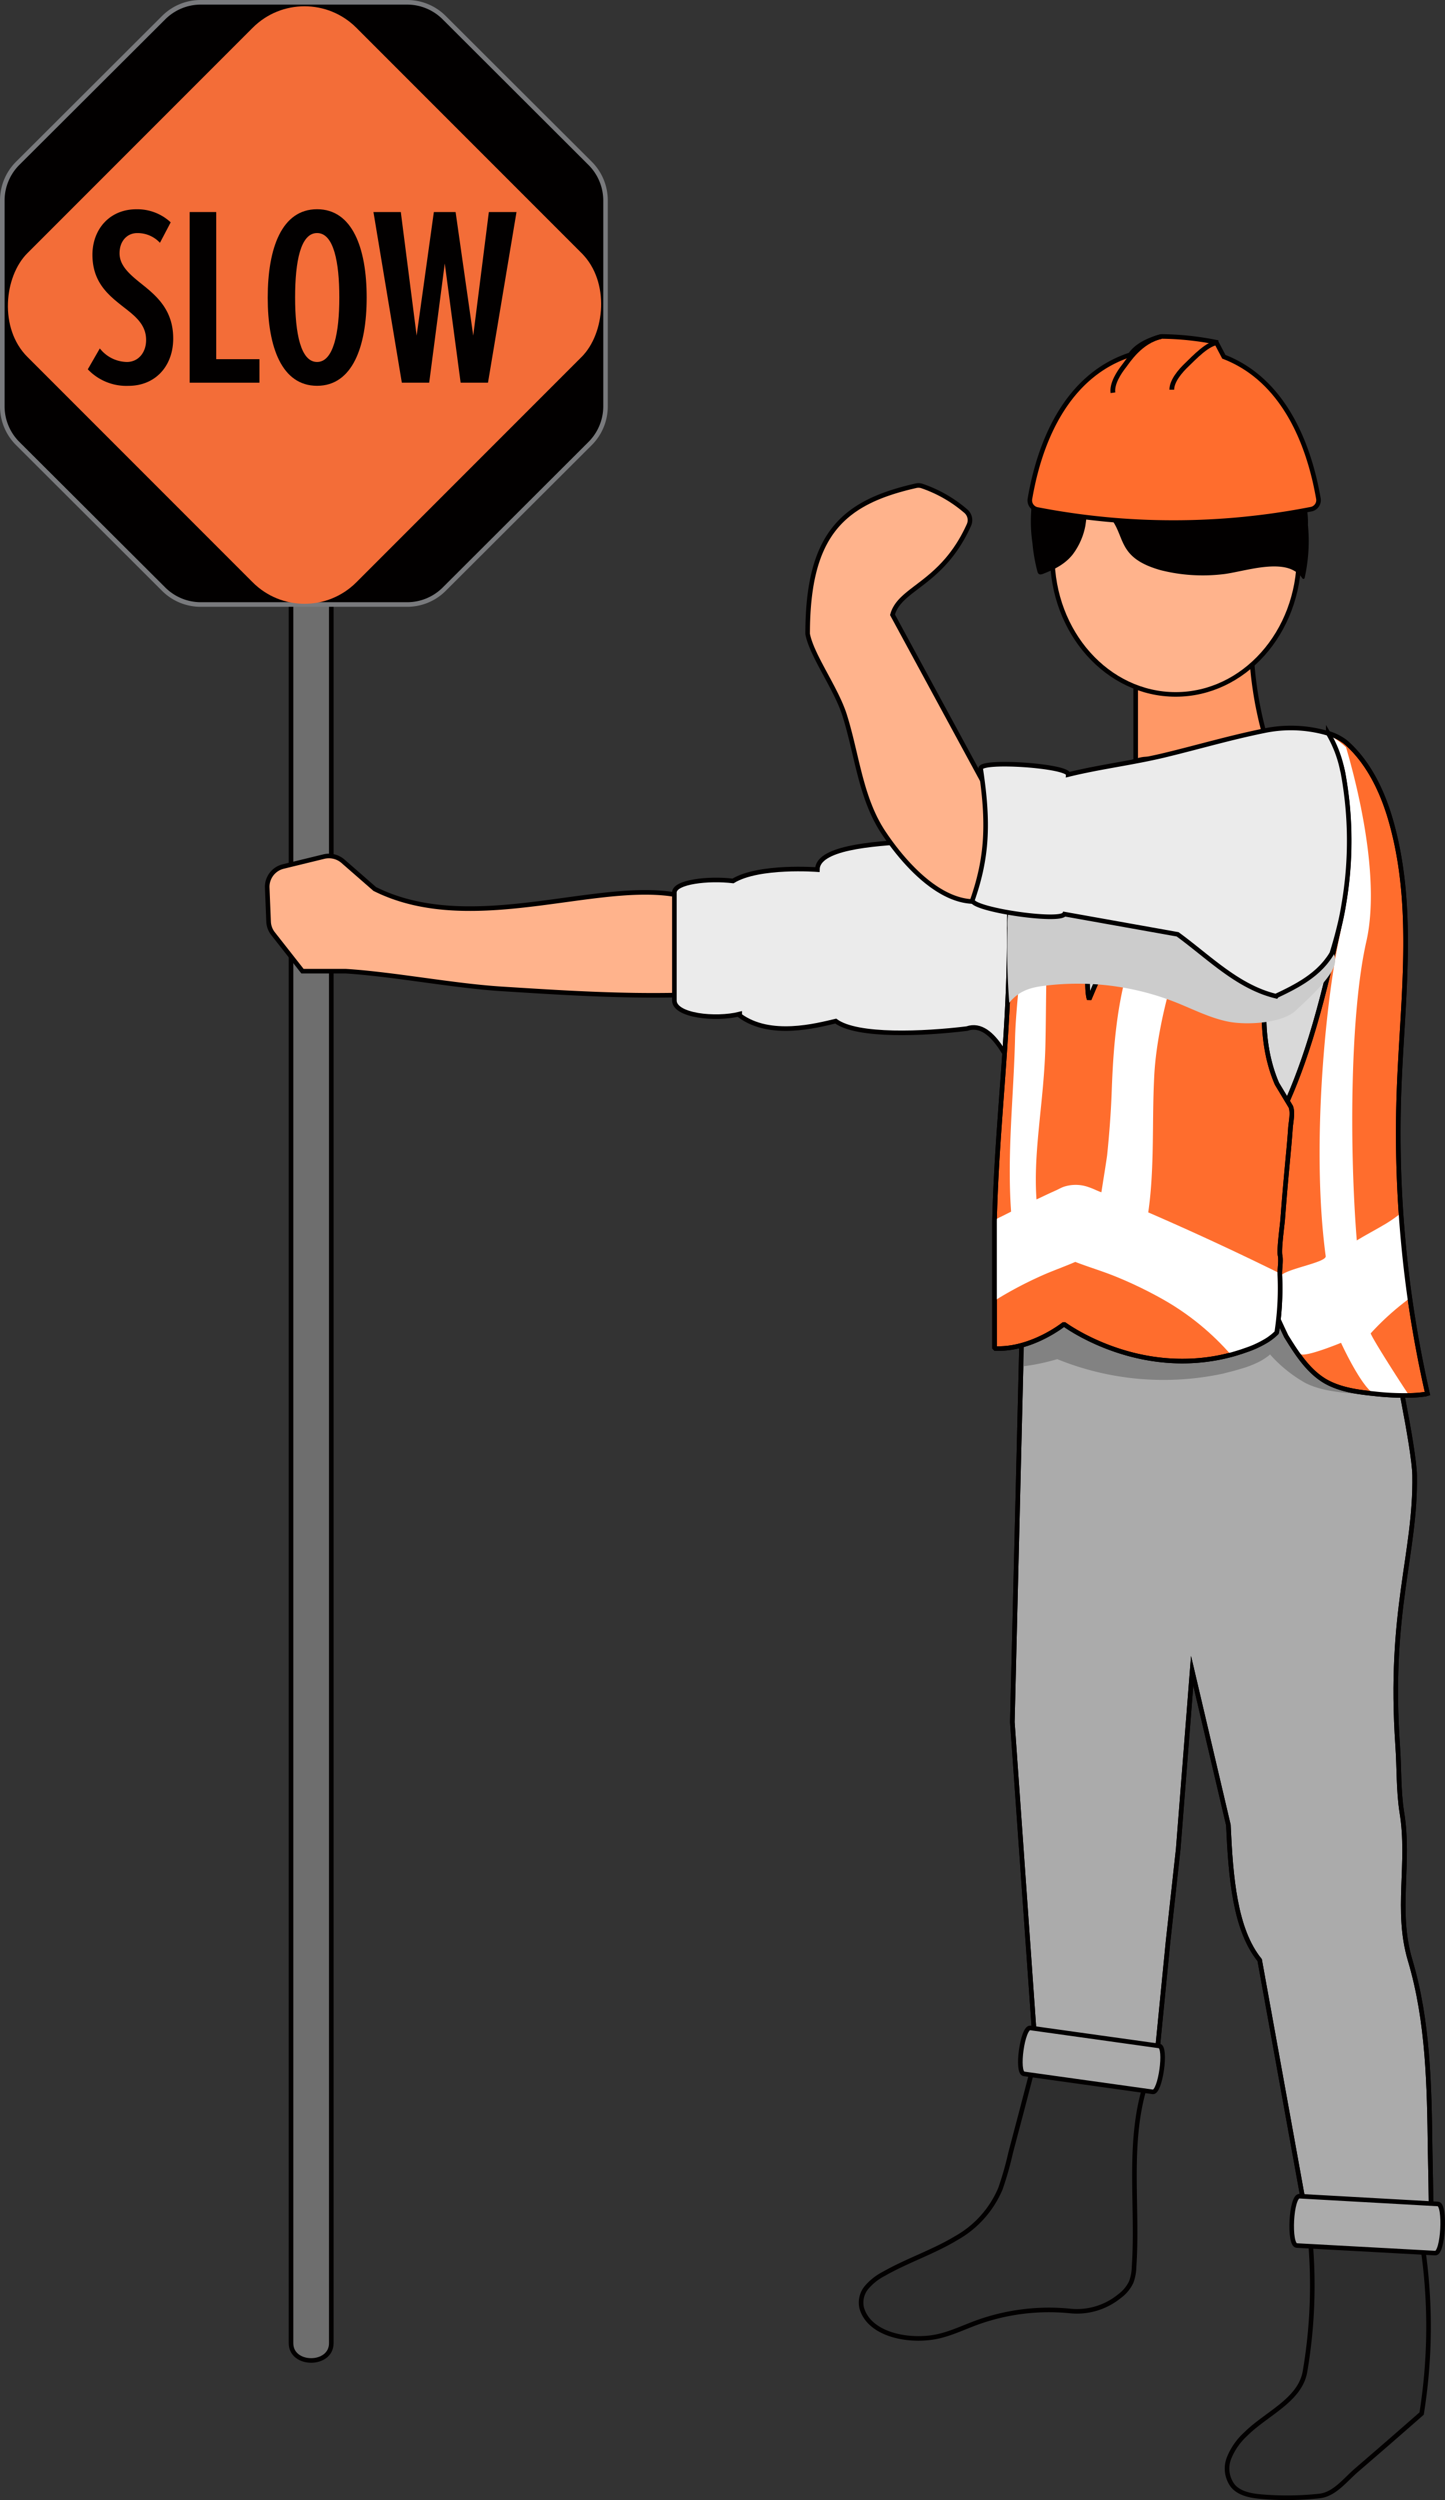 <svg xmlns="http://www.w3.org/2000/svg" viewBox="0 0 349.71 604.72"><rect x="0" y="0" width="349.71" height="604.72" fill="#333333" stroke="none"/><defs><style>.cls-1{isolation:isolate;}.cls-2{fill:#6e6e6e;}.cls-10,.cls-12,.cls-13,.cls-14,.cls-15,.cls-16,.cls-18,.cls-19,.cls-2,.cls-6,.cls-7,.cls-8{stroke:#020000;}.cls-10,.cls-12,.cls-13,.cls-14,.cls-15,.cls-16,.cls-2,.cls-6,.cls-7,.cls-8{stroke-miterlimit:10;}.cls-10,.cls-12,.cls-13,.cls-14,.cls-15,.cls-18,.cls-19,.cls-2,.cls-6,.cls-7,.cls-8{stroke-width:1.11px;}.cls-3{fill:#020000;}.cls-4{fill:#797a7d;}.cls-5{fill:#f36d38;}.cls-6{fill:#ffb38c;}.cls-7{fill:#ebebeb;}.cls-8{fill:#ababab;}.cls-9{fill:#828282;}.cls-10,.cls-16,.cls-19{fill:none;}.cls-11,.cls-14{fill:#d9d9d9;}.cls-12{fill:#2e2e2e;}.cls-13{fill:#ff9866;}.cls-15,.cls-18{fill:#ff6d2d;}.cls-16{stroke-width:1.15px;}.cls-17{fill:#fff;}.cls-18,.cls-19{stroke-linejoin:bevel;}.cls-20{fill:#ccc;mix-blend-mode:multiply;}</style></defs><g class="cls-1"><g id="Layer_1" data-name="Layer 1"><path class="cls-2" d="M80.18,566.79c0,5.57-9.75,5.57-9.75,0V145h9.75Z"></path><path class="cls-3" d="M48.58,146.22a12.68,12.68,0,0,1-9-3.72L4.3,107.29a12.67,12.67,0,0,1-3.74-9V48.51a12.65,12.65,0,0,1,3.74-9L39.58,4.28a12.68,12.68,0,0,1,9-3.72H98.51a12.65,12.65,0,0,1,9,3.72L142.8,39.49a12.65,12.65,0,0,1,3.74,9V98.27a12.67,12.67,0,0,1-3.74,9L107.51,142.5a12.65,12.65,0,0,1-9,3.72Z"></path><path class="cls-4" d="M98.51,1.11a12.2,12.2,0,0,1,8.61,3.56L142.4,39.88A12.2,12.2,0,0,1,146,48.51V98.27a12.2,12.2,0,0,1-3.58,8.63l-35.28,35.21a12.2,12.2,0,0,1-8.61,3.56H48.58A12.21,12.21,0,0,1,40,142.11L4.69,106.9a12.2,12.2,0,0,1-3.58-8.63V48.51a12.2,12.2,0,0,1,3.58-8.63L40,4.67a12.21,12.21,0,0,1,8.61-3.56H98.51m0-1.11H48.58a13.2,13.2,0,0,0-9.39,3.89L3.91,39.09A13.23,13.23,0,0,0,0,48.51V98.27a13.23,13.23,0,0,0,3.91,9.42l35.28,35.2a13.2,13.2,0,0,0,9.39,3.89H98.51a13.18,13.18,0,0,0,9.39-3.89l35.29-35.2a13.22,13.22,0,0,0,3.9-9.42V48.51a13.22,13.22,0,0,0-3.9-9.42L107.9,3.89A13.18,13.18,0,0,0,98.51,0Z"></path><rect class="cls-5" x="17.4" y="17.49" width="112.59" height="112.59" rx="17.74" transform="translate(73.76 -30.5) rotate(45)"></rect><path class="cls-3" d="M24.16,84.28a8.52,8.52,0,0,0,6.56,3.28c2.66,0,4.64-2.17,4.64-5.32,0-3.72-2.6-5.76-5.5-8-3.53-2.78-7.49-5.88-7.49-12.62,0-6.07,4.08-11,10.64-11a11.85,11.85,0,0,1,8.3,3.16l-2.6,4.95a7.37,7.37,0,0,0-5.51-2.35c-2.42,0-4.27,1.92-4.27,4.89s2.41,5.07,5.2,7.3c3.65,2.91,7.79,6.31,7.79,13.31,0,6.62-4.27,11.45-10.83,11.45a12.84,12.84,0,0,1-9.84-4Z"></path><path class="cls-3" d="M45.9,92.57V51.29h6.43V86.88H62.79v5.69Z"></path><path class="cls-3" d="M76.74,50.61c8.54,0,12,9.41,12,21.35s-3.47,21.36-12,21.36S64.79,84,64.79,72,68.2,50.61,76.74,50.61Zm0,5.76c-4,0-5.32,6.87-5.32,15.59s1.36,15.6,5.32,15.6,5.38-7,5.38-15.6S80.76,56.37,76.74,56.37Z"></path><path class="cls-3" d="M111.48,92.57l-3.84-28.84-3.77,28.84H97.25L90.38,51.29H97l3.83,29.89L105,51.29h5.26l4.27,29.89,3.78-29.89H125L118.1,92.57Z"></path><path class="cls-6" d="M166.6,217.14c-19.43-5.69-51.52,10.08-75.91-2.11L83,208.32a5.19,5.19,0,0,0-4.63-1.12l-9.8,2.39a5.08,5.08,0,0,0-3.9,5.13L65,222.9a5,5,0,0,0,1.07,2.93l7.14,9.09h10.5c11.63.74,25.94,3.53,37.58,4.27,14.41.92,28.84,1.84,43.28,1.49"></path><path class="cls-7" d="M249.41,190.62c-10.52,3.39-21,9.12-27.78,12.89-11.48.55-23.75,1.69-23.82,6.84,0,0-14.12-1.09-20.41,2.74v0c-5.94-.72-14.19.21-14.19,2.8V242c0,3.67,9.9,4.76,15.81,3.28l0,.36c7.38,5.45,18.59,2.44,23.24,1.35,5.2,3.83,21.33,3.09,31.73,1.82,6.83-2.37,11,10.72,12.9,12.38S264,190.51,264,190.51C259.6,190.7,254.14,189.1,249.41,190.62Z"></path><path class="cls-8" d="M346.38,535.81c-7.7,6.25-18.51,8.07-28.19,5.93l-1,.47-12.33-68.08c-6-7.39-7-20-7.58-32.7l-8.76-37.29-3.37,43.07-2.47,22.49-3.25,33c-7.59,3.79-23.44,0-28.59-3.45L245,416.55l2.1-85.86.26-10.87,88.67,1.36s1.87,8.56,3.57,17.5c1.42,7.35,2.71,15,2.76,18.19.3,19.08-6.36,32.68-4.1,65.48.38,5.33.17,10.71,1,16,2.05,12.42-1.57,23.7,2,35.77,4.42,14.81,4.65,30.48,4.85,45.93Q346.28,527.91,346.38,535.81Z"></path><path class="cls-9" d="M339.64,337.25c-1.7-7.48-4.79-21.56-4.79-21.56l-88.67-1.14,1,16a51.58,51.58,0,0,0,8.69-1.79A68.44,68.44,0,0,0,296,332.26L297,332c.61-.14,1.2-.3,1.78-.46s1.16-.33,1.7-.49a25.82,25.82,0,0,0,2.83-1l.82-.37a13.89,13.89,0,0,0,3.19-2s0-.06,0-.11a33.28,33.28,0,0,0,8.68,7c3.48,1.72,7.63,2.19,11.67,2.53a76.44,76.44,0,0,0,8.28.35h.29C337.39,337.43,338.52,337.38,339.64,337.25Z"></path><path class="cls-10" d="M346.38,535.81c-7.7,6.25-18.51,8.07-28.19,5.93l-1,.47-12.33-68.08c-6-7.39-7-20-7.58-32.7l-8.76-37.29-3.37,43.07-2.47,22.49-3.25,33c-7.59,3.79-23.44,0-28.59-3.45L245,416.55l2.1-85.86.26-10.87,88.67,1.36s1.87,8.56,3.57,17.5c1.42,7.35,2.71,15,2.76,18.19.3,19.08-6.36,32.68-4.1,65.48.38,5.33.17,10.71,1,16,2.05,12.42-1.57,23.7,2,35.77,4.42,14.81,4.65,30.48,4.85,45.93Q346.28,527.91,346.38,535.81Z"></path><rect class="cls-11" x="292.11" y="223.9" width="32.27" height="56.49"></rect><path class="cls-12" d="M276.76,504.9l.76-2.89-26.22-6.89L247,511.6c-.8,3-1.61,6.08-2.41,9.12a80.11,80.11,0,0,1-2.45,8.63,24.7,24.7,0,0,1-10.68,12c-5.59,3.38-11.89,5.43-17.56,8.66a13.85,13.85,0,0,0-4.14,3.25,5.74,5.74,0,0,0-1.22,5c1.8,6.36,10.9,8.17,17.43,7.08,3.57-.59,6.87-2.22,10.26-3.47A51.37,51.37,0,0,1,259,559a16.26,16.26,0,0,0,11.9-3.56,9,9,0,0,0,2.87-3.44,11.17,11.17,0,0,0,.69-3.68c1-14.57-1.62-29.6,2.61-43.59Z"></path><path class="cls-13" d="M310.29,189.63l-35.44,6.62V152.42h27.92A90.15,90.15,0,0,0,310.29,189.63Z"></path><path class="cls-14" d="M290.51,189c-4.61-.59-8.14-3.87-12.47-5.31-1.61-.54-6.06,1.51-7.66,1.92l-14.94,3.82,5.69,63.93,38.67-16.32Z"></path><ellipse class="cls-6" cx="284.53" cy="134.49" rx="29.86" ry="33.48"></ellipse><path class="cls-3" d="M315.74,139.79a.3.3,0,0,1-.54.12,5.57,5.57,0,0,0-2-1.85,6.6,6.6,0,0,0-1.14-.52c-4.77-1.63-12.21,1-16.41,1.39a41.55,41.55,0,0,1-14.71-1c-13.78-3.85-6.1-11.28-17.58-16.62.1,0-.63,5.65-.71,6A16.71,16.71,0,0,1,259.7,134c-1.77,2.31-4.3,3.68-7.29,4.81-.72.28-1.1.16-1.32-.48a41.36,41.36,0,0,1-1.22-6.94,35.67,35.67,0,0,1-.32-7.51,20,20,0,0,1,6-13.52c5-4.59,12.48-6.43,19.79-6.92,1.7-.12,3.42-.17,5.13-.15,11.66,0,25.24,2.13,31.94,10.74A20.46,20.46,0,0,1,316.54,127,40.67,40.67,0,0,1,315.74,139.79Z"></path><path class="cls-12" d="M343.35,537.81a132.54,132.54,0,0,1,.7,46q-7.82,6.87-15.71,13.65c-2.82,2.42-5.35,5.88-9,6.29a73,73,0,0,1-14,.17c-2.57-.22-5.37-.7-7-2.66a6.93,6.93,0,0,1-.89-6.7,15.84,15.84,0,0,1,4-5.75c5-5,13.19-8.2,14.38-15.18a123.64,123.64,0,0,0,1.28-31.74Z"></path><path class="cls-8" d="M347.35,545l-33.53-1.83c-2-.12-1.37-12.05.66-11.94L348,533.11C349.92,533.21,349.27,545.15,347.35,545Z"></path><path class="cls-8" d="M279,506l-31.21-4.36c-1.88-.26-.33-11.38,1.56-11.11l31.2,4.36C282.39,495.11,280.83,506.22,279,506Z"></path><path class="cls-10" d="M308.13,225a17.57,17.57,0,0,0-.73,1.71c-3.92,9.76-4.43,24.95,0,35.13"></path><path class="cls-15" d="M319.08,120.65a2.22,2.22,0,0,1-1.8,2.52,172.94,172.94,0,0,1-66.23.07,2.24,2.24,0,0,1-1.8-2.53c2.58-15.17,9.6-30.11,24.31-34.9,1.51-2.28,4.66-3.71,7.52-4.43a70.39,70.39,0,0,1,13.26,1.4l1.85,3.52C309.92,91.58,316.55,106,319.08,120.65Z"></path><path class="cls-16" d="M294.88,82.87c-2.48,0-5.94,3.72-7.68,5.39-1.51,1.44-3.61,3.85-3.61,6"></path><path class="cls-16" d="M269.35,95c-.31-2.16,1.42-4.86,2.71-6.49.9-1.15,3.9-6,9-7.1"></path><path class="cls-15" d="M321,177.27a12.8,12.8,0,0,1,4.56,2.17l.27.23c5.46,4.81,8.87,12,10.88,19.21,5.91,21,2.65,43.26,1.87,65.06a283.43,283.43,0,0,0,.46,29.29c.47,6.92,1.18,13.84,2.15,20.71q1.67,11.67,4.28,23.15l-.44.13a29.26,29.26,0,0,1-3.86.32l0,0-.32,0a64.56,64.56,0,0,1-8.33-.42c-4.06-.41-8.24-1-11.75-3-4.19-2.46-6.92-6.77-9.49-10.92C304,308,297.61,291.33,306.2,276.82c9.56-16.18,13.94-35.19,18.09-53.53.35-1.5.65-3,.9-4.55a90.64,90.64,0,0,0-.24-32.06c0-.17-.06-.35-.11-.53-.55-2.63-2.58-5.63-4.28-8.46"></path><path class="cls-17" d="M341.06,337.54l0,0-.32,0-8.28-.41c-3.2-2-7.91-12.32-7.91-12.32s-9,3.71-9.88,2.66c-.38-.47-4-3.76-4.94-7.6-1-4.43.11-10,0-10.74-.28-2,11.33-3.6,11.11-5.28-3.72-27.65.38-64.24,3.42-77.6a41,41,0,0,0,.87-6.7,89.87,89.87,0,0,0-.23-31.84c0-.17-.07-.35-.12-.53a28.33,28.33,0,0,0-3.28-8.56c-.29-.48-.6-1-.93-1.42a16.72,16.72,0,0,1,1.93,1.09,18.76,18.76,0,0,1,3,2.23l.26.23c2.48,8.43,8.46,31.37,4.91,47-3.87,17-4.15,49.25-2.31,72.3,2.15-1.32,4.38-2.48,6.54-3.76a32.26,32.26,0,0,0,4-2.73c.47,6.87,1.18,13.75,2.14,20.57a64,64,0,0,0-9.32,8.4C332.27,324.12,340.42,336.76,341.06,337.54Z"></path><path class="cls-10" d="M321,177.27a12.8,12.8,0,0,1,4.56,2.17l.27.23c5.46,4.81,8.87,12,10.88,19.21,5.91,21,2.65,43.26,1.87,65.06a283.43,283.43,0,0,0,.46,29.29c.47,6.92,1.18,13.84,2.15,20.71q1.67,11.67,4.28,23.15l-.44.13a29.26,29.26,0,0,1-3.86.32l0,0-.32,0a64.56,64.56,0,0,1-8.33-.42c-4.06-.41-8.24-1-11.75-3-4.19-2.46-6.92-6.77-9.49-10.92C304,308,297.61,291.33,306.2,276.82c9.56-16.18,13.94-35.19,18.09-53.53.35-1.5.65-3,.9-4.55a90.64,90.64,0,0,0-.24-32.06c0-.17-.06-.35-.11-.53-.55-2.63-2.58-5.63-4.28-8.46"></path><path class="cls-18" d="M322.22,181.93c-.88.73,1.24,1.27.56,2.21a8.6,8.6,0,0,0-1.37,3.13c-.59,2.51-.51,5.15-.88,7.7-.39,2.82-.77,5.63-1.22,8.44-.11.66-.21,1.31-.33,2-.4,2.3-.83,4.58-1.3,6.86a34.69,34.69,0,0,1-2.68,8.53c-1.72,3.37-5.54,4.9-6.68,8.26A47.45,47.45,0,0,0,306.16,240c-.67,7.39-.09,15.3,2.89,22.16l3.34,5.54c.57,1.52,0,3.73-.09,5.3-.14,2-.31,4-.51,6.07-.64,7-.84,9-1.37,16-.12,1.42-.91,7.17-.63,8.56s-.11,3.27-.06,4.71a70.16,70.16,0,0,1-.75,14,14,14,0,0,1-3.19,2.35c-.26.15-.54.29-.82.44a24.58,24.58,0,0,1-2.83,1.23l-1.7.59c-.58.18-1.18.38-1.79.55-.31.1-.63.18-.94.26-22.46,5.82-40.21-7.47-40.21-7.47s-7.83,6.33-16.81,5.9v-29.5l0-1.32c.52-22.83,3.58-45.52,3.55-68.36,0-6.74.33-13.5,1-20.21a55,55,0,0,0,0-8c-.1-2.38.11-5,2.13-6.57a12,12,0,0,1,1-.75,25,25,0,0,1,8.72-3.53l.57-.14c2.26-.57,7.2-2.08,9-1.76,2.61.48,2.23,2.2,1.7,4.76-1.38,6.71-6.67,45.76-4.76,50.88,0,0,11-26.06,13.69-30.47,3.55-5.85,10.33-19.17,18.56-26.3a38.06,38.06,0,0,1,6-4.44,17.64,17.64,0,0,1,3.57-1.62c2.73-.91,5.59-.66,8.45-.86a33.37,33.37,0,0,1,4.36,0C319.24,177.93,322.66,181.55,322.22,181.93Z"></path><path class="cls-17" d="M309.71,308a69.42,69.42,0,0,1-.74,14.05,14,14,0,0,1-3.19,2.35l-.83.44a29.82,29.82,0,0,1-2.82,1.23c-.55.2-1.11.39-1.71.59s-1.17.38-1.78.55c-.31.1-.63.18-.94.26A63,63,0,0,0,280.91,314a99.6,99.6,0,0,0-11-5.26c-3.19-1.29-6.48-2.26-9.68-3.5-2.91,1.27-5.9,2.28-8.78,3.62a93.37,93.37,0,0,0-9.75,5.14c-.35.21-.69.45-1,.68V296.4l0-1.32c1.34-.68,2.7-1.32,4-2-1-14,.62-27.92.95-41.67.21-9.25,2.11-20.76,1.86-29.33l.81-30.93a25.37,25.37,0,0,1,8.73-3.53l.56-.14c.37,6.43-2.61,22.6-3.67,34.18-.89,9.79-.71,21.74-.94,31.21-.31,13.4-3,25.53-2.15,37.26,1.23-.57,2.45-1.17,3.69-1.73.36-.15.69-.32,1.06-.48.61-.28,1.22-.63,1.86-.86A9.26,9.26,0,0,1,263,287a21.3,21.3,0,0,1,2.4.94c.38.16.76.33,1.15.46.6-3.8,1.34-8.41,1.41-9.12.51-5.07.91-10.2,1.09-15.29.45-12.91,1.72-28.14,7.93-39.65q7.77-14.35,15.88-28.47c2.8-4.86,5.49-10.89,9-15.7a17.39,17.39,0,0,1,3.57-1.62c2.73-.91,5.58-.66,8.44-.86-3.24,4.64-10.89,17.78-11.61,18.95-10.65,17.16-19.49,37.12-22.32,57.37-.29,2.16-.51,4.33-.61,6.51-.43,8.31-.13,16.66-.66,25-.16,2.6-.41,5.18-.78,7.74Q294,300.25,309.71,308Z"></path><path class="cls-19" d="M322.33,181.4c-.88.72,1.13,1.8.45,2.74a8.6,8.6,0,0,0-1.37,3.13c-.59,2.51-.51,5.15-.88,7.7-.39,2.82-.77,5.63-1.22,8.44-.11.66-.21,1.31-.33,2-.4,2.3-.83,4.58-1.3,6.86a34.69,34.69,0,0,1-2.68,8.53c-1.72,3.37-5.54,4.9-6.68,8.26A47.45,47.45,0,0,0,306.16,240c-.67,7.39-.09,15.3,2.89,22.16l3.34,5.54c.57,1.52,0,3.73-.09,5.3-.14,2-.31,4-.51,6.07-.64,7-.84,9-1.37,16-.12,1.42-.91,7.17-.63,8.56s-.11,3.27-.06,4.71a70.16,70.16,0,0,1-.75,14,14,14,0,0,1-3.19,2.35c-.26.15-.54.29-.82.44a24.58,24.58,0,0,1-2.83,1.23l-1.7.59c-.58.18-1.18.38-1.79.55-.31.1-.63.18-.94.26-22.46,5.82-40.21-7.47-40.21-7.47s-7.83,6.33-16.81,5.9v-29.5l0-1.32c.52-22.83,3.58-45.52,3.55-68.36,0-6.74.33-13.5,1-20.21a55,55,0,0,0,0-8c-.1-2.38.11-5,2.13-6.57a12,12,0,0,1,1-.75,25,25,0,0,1,8.72-3.53l.57-.14c2.26-.57,7.2-2.08,9-1.76,2.61.48,2.23,2.2,1.7,4.76-1.38,6.71-6.67,45.76-4.76,50.88,0,0,11-26.06,13.69-30.47,3.55-5.85,10.33-19.17,18.56-26.3a38.06,38.06,0,0,1,6-4.44,17.64,17.64,0,0,1,3.57-1.62c2.73-.91,5.59-.66,8.45-.86a51.74,51.74,0,0,1,5.43,0c1,0,0,2.79,1.06,3"></path><path class="cls-20" d="M252.06,238.54a64.63,64.63,0,0,1,32.45,3.9c4.21,1.67,8.29,3.79,12.73,4.68s13.08.43,16.36-2.69c2.54-2.41,9.32-8.35,9.51-11.85.32-5.94-11.11-9.73-15.13-14.1a29.3,29.3,0,0,0-14.12-8,73.55,73.55,0,0,0-16.28-2c-9.66-.37-19.93-.11-28.07,5.09a12.07,12.07,0,0,0-5.06,5.57,15.45,15.45,0,0,0-.64,5.34,178.49,178.49,0,0,0,.44,18.07C246.34,240,248.78,239,252.06,238.54Z"></path><path class="cls-6" d="M241.06,194.9l-2.33,22.84c-9.7,2.36-19.35-8-24.9-16.33s-6.38-18.71-9.37-28.26c-2-6.51-8-14.53-9-19.81,0-24.23,8.61-31.83,26.1-35.82a2.85,2.85,0,0,1,1.45,0,32.13,32.13,0,0,1,10.66,6.06,2.86,2.86,0,0,1,.82,3.42C228,141.39,217.8,142.11,216,148.71Z"></path><path class="cls-7" d="M324.84,186.15a28.55,28.55,0,0,0-3.31-8.62l-.07-.12a31.6,31.6,0,0,0-15.61-.63c-8,1.62-15.79,3.9-23.7,5.82s-15.8,2.84-23.62,4.76c.15-2.11-21.06-3.6-21.2-1.49,2,13.14,1.63,21.49-2,31.88-.17,2.25,21.13,5.38,22.27,3.36L285,226c6.71,4.9,12.77,10.91,20.34,13.87a27,27,0,0,0,3.54,1.11s.13-.17.16-.17c4.6-2.16,9.27-4.62,12.28-8.71a12.94,12.94,0,0,0,1-1.5q1.13-3.6,2-7.29c.35-1.5.65-3,.89-4.54a90.46,90.46,0,0,0-.23-32.07C324.92,186.52,324.89,186.34,324.84,186.15Z"></path></g></g></svg>